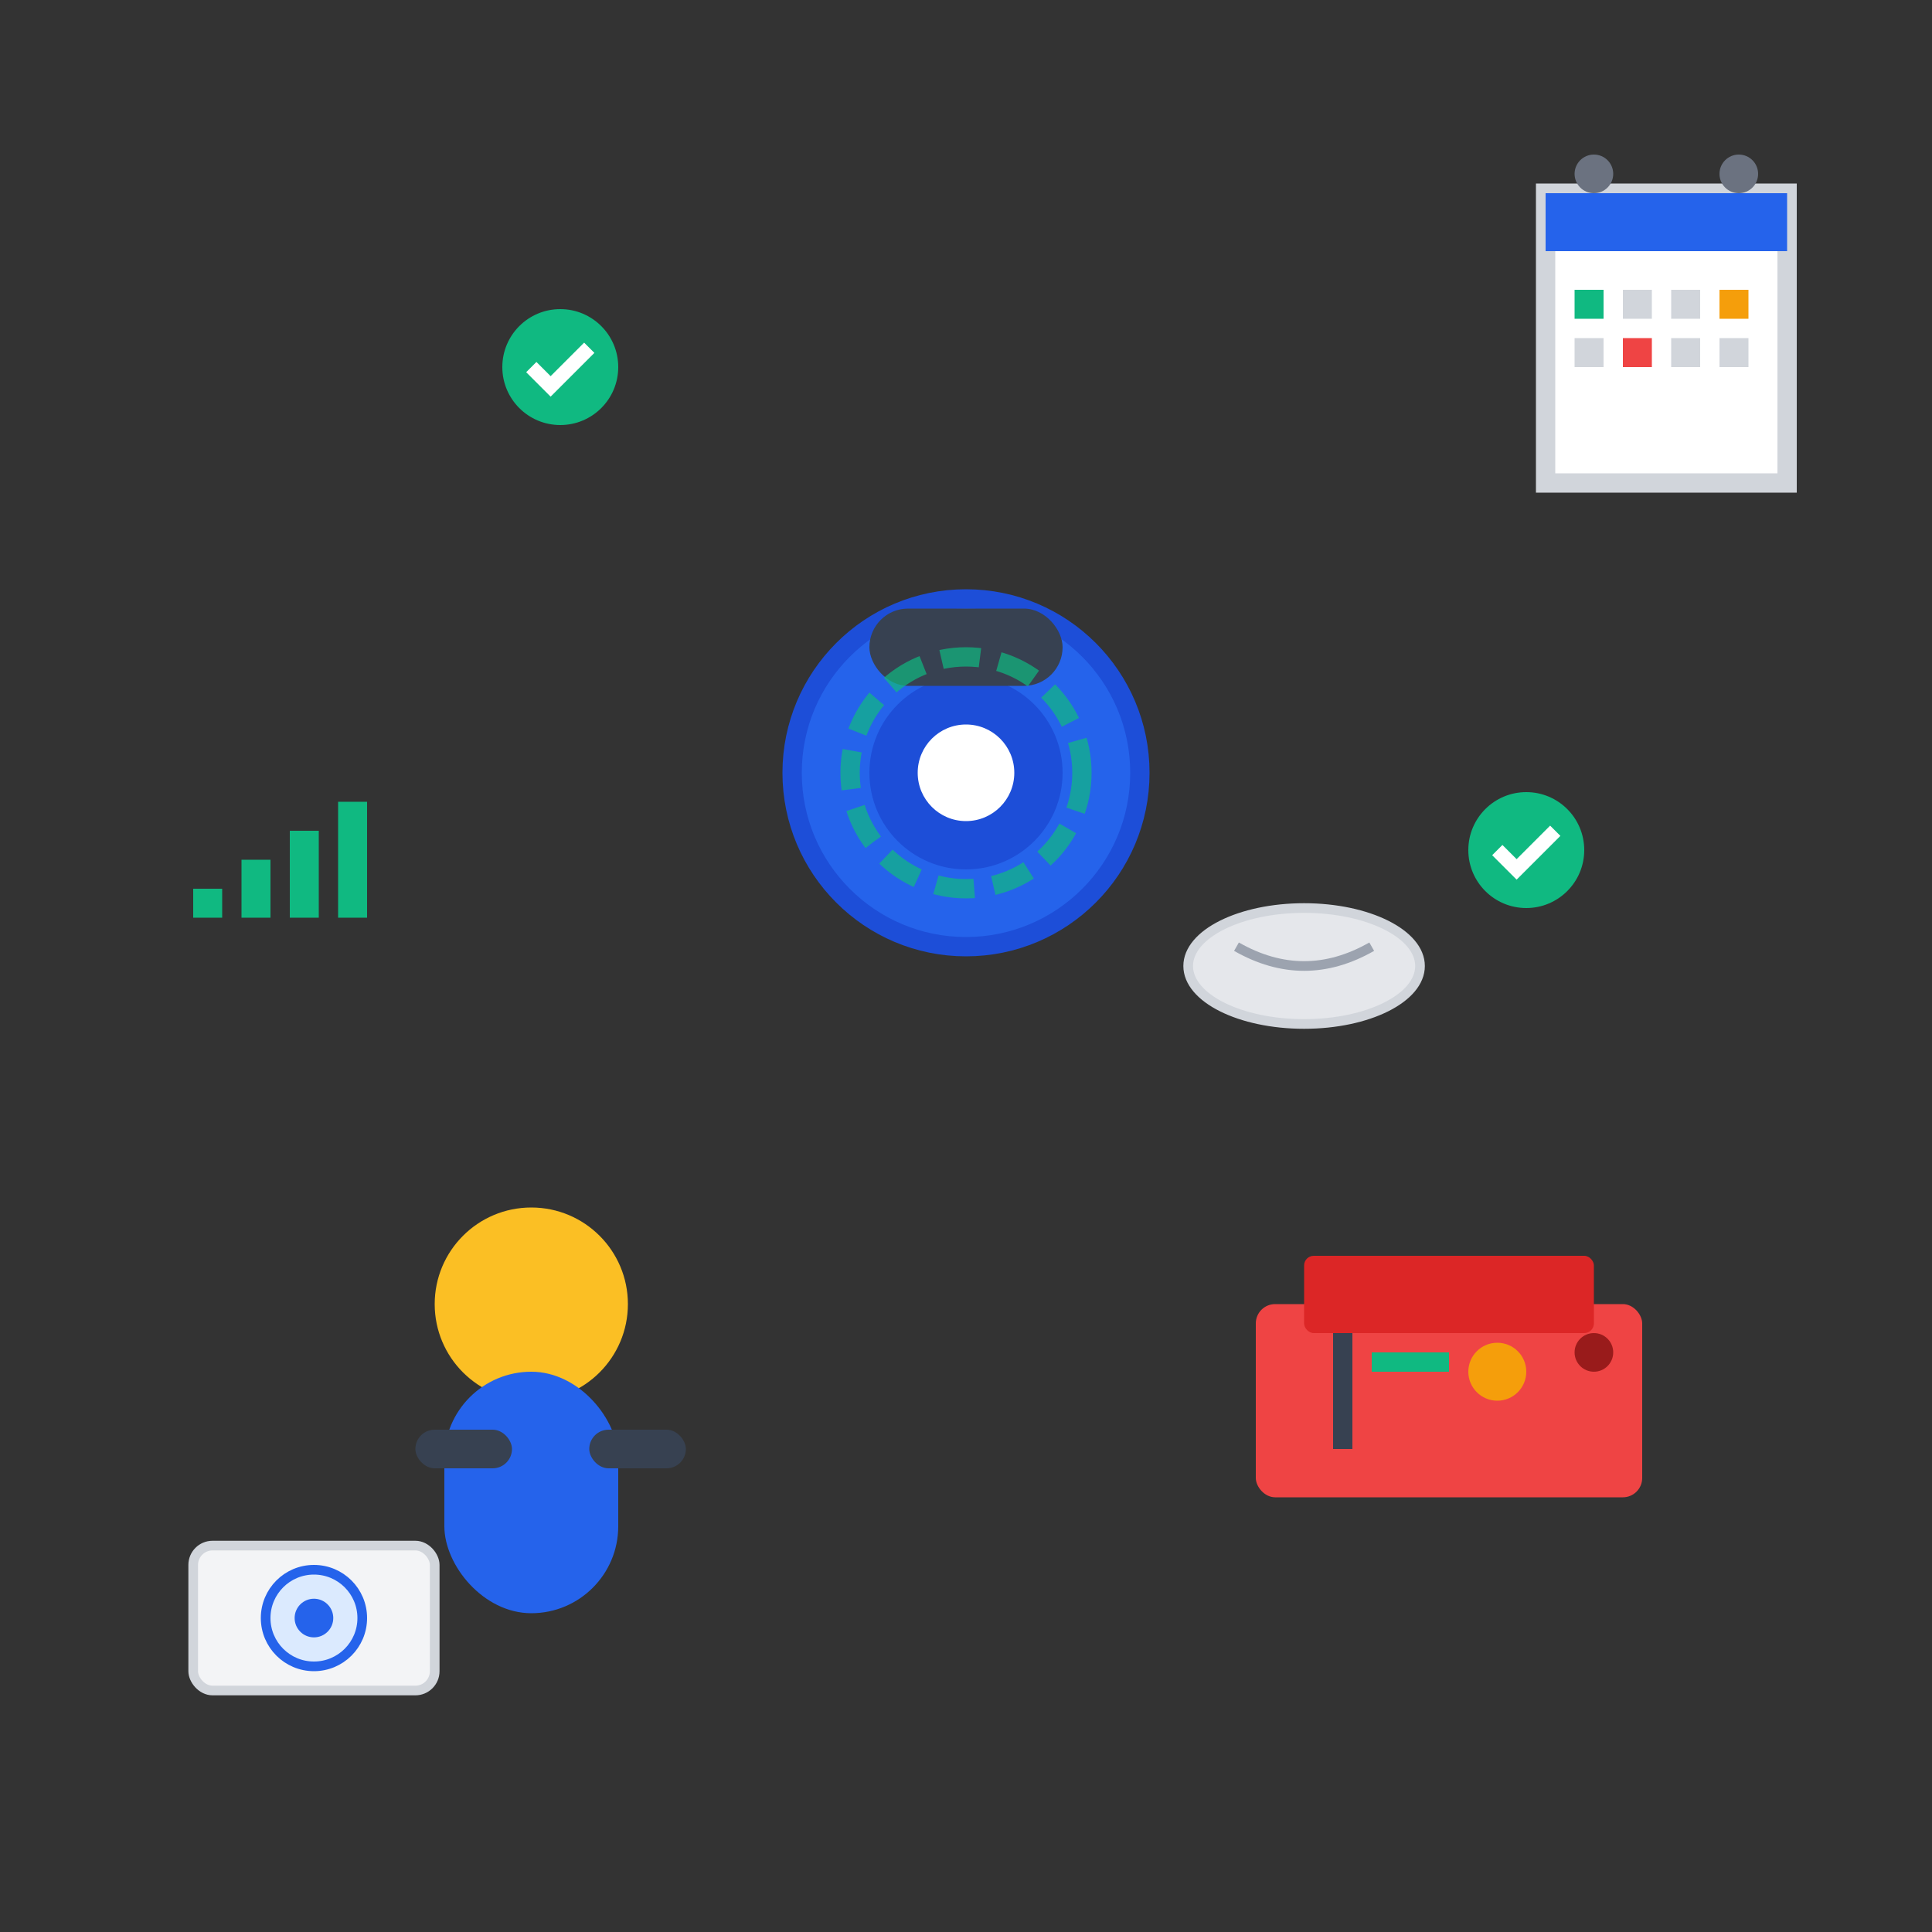 <svg width="200" height="200" viewBox="0 0 200 200" fill="none" xmlns="http://www.w3.org/2000/svg">
  <rect x="0" y="0" width="200" height="200" fill="#333333" stroke="none"/>
  <!-- Maintenance and service -->
  <!-- Main camera being serviced -->
  <g transform="translate(80, 60)">
    <circle cx="20" cy="20" r="18" fill="#2563eb" stroke="#1d4ed8" stroke-width="2"/>
    <circle cx="20" cy="20" r="10" fill="#1d4ed8"/>
    <circle cx="20" cy="20" r="5" fill="white"/>
    <rect x="10" y="3" width="20" height="8" rx="4" fill="#374151"/>
    
    <!-- Lens being cleaned -->
    <circle cx="20" cy="20" r="12" fill="none" stroke="#10b981" stroke-width="2" stroke-dasharray="4,2" opacity="0.7"/>
  </g>
  
  <!-- Service technician -->
  <g transform="translate(40, 120)">
    <circle cx="15" cy="15" r="10" fill="#fbbf24"/>
    <rect x="6" y="22" width="18" height="25" rx="9" fill="#2563eb"/>
    <rect x="3" y="28" width="10" height="4" rx="2" fill="#374151"/> <!-- Tool belt -->
    <rect x="21" y="28" width="10" height="4" rx="2" fill="#374151"/>
  </g>
  
  <!-- Cleaning cloth -->
  <g transform="translate(120, 90)">
    <ellipse cx="15" cy="10" rx="12" ry="6" fill="#e5e7eb" stroke="#d1d5db" stroke-width="1"/>
    <path d="M8 8 Q15 12 22 8" stroke="#9ca3af" stroke-width="1" fill="none"/>
  </g>
  
  <!-- Tool box -->
  <g transform="translate(130, 130)">
    <rect x="0" y="5" width="40" height="20" rx="2" fill="#ef4444"/>
    <rect x="5" y="0" width="30" height="8" rx="1" fill="#dc2626"/>
    <circle cx="35" cy="10" r="2" fill="#991b1b"/>
    
    <!-- Tools inside -->
    <rect x="8" y="8" width="2" height="12" fill="#374151"/>
    <rect x="12" y="10" width="8" height="2" fill="#10b981"/>
    <circle cx="25" cy="12" r="3" fill="#f59e0b"/>
  </g>
  
  <!-- Replacement parts -->
  <g transform="translate(20, 160)">
    <!-- Spare camera -->
    <rect x="0" y="0" width="25" height="15" rx="2" fill="#f3f4f6" stroke="#d1d5db"/>
    <circle cx="12.5" cy="7.5" r="5" fill="#dbeafe" stroke="#2563eb"/>
    <circle cx="12.5" cy="7.5" r="2" fill="#2563eb"/>
  </g>
  
  <!-- Calendar/schedule -->
  <g transform="translate(160, 20)">
    <rect x="0" y="0" width="25" height="30" fill="white" stroke="#d1d5db" stroke-width="2"/>
    <rect x="0" y="0" width="25" height="6" fill="#2563eb"/>
    <circle cx="5" cy="-2" r="2" fill="#6b7280"/>
    <circle cx="20" cy="-2" r="2" fill="#6b7280"/>
    
    <!-- Calendar dates -->
    <rect x="3" y="10" width="3" height="3" fill="#10b981"/>
    <rect x="8" y="10" width="3" height="3" fill="#d1d5db"/>
    <rect x="13" y="10" width="3" height="3" fill="#d1d5db"/>
    <rect x="18" y="10" width="3" height="3" fill="#f59e0b"/>
    
    <rect x="3" y="15" width="3" height="3" fill="#d1d5db"/>
    <rect x="8" y="15" width="3" height="3" fill="#ef4444"/>
    <rect x="13" y="15" width="3" height="3" fill="#d1d5db"/>
    <rect x="18" y="15" width="3" height="3" fill="#d1d5db"/>
  </g>
  
  <!-- Check marks for completed tasks -->
  <g transform="translate(50, 30)">
    <circle cx="8" cy="8" r="6" fill="#10b981"/>
    <path d="M5 8 L7 10 L11 6" stroke="white" stroke-width="1.5" fill="none"/>
  </g>
  
  <g transform="translate(150, 80)">
    <circle cx="8" cy="8" r="6" fill="#10b981"/>
    <path d="M5 8 L7 10 L11 6" stroke="white" stroke-width="1.5" fill="none"/>
  </g>
  
  <!-- Signal strength indicator -->
  <g transform="translate(20, 80)">
    <rect x="0" y="12" width="3" height="3" fill="#10b981"/>
    <rect x="5" y="9" width="3" height="6" fill="#10b981"/>
    <rect x="10" y="6" width="3" height="9" fill="#10b981"/>
    <rect x="15" y="3" width="3" height="12" fill="#10b981"/>
  </g>
</svg>